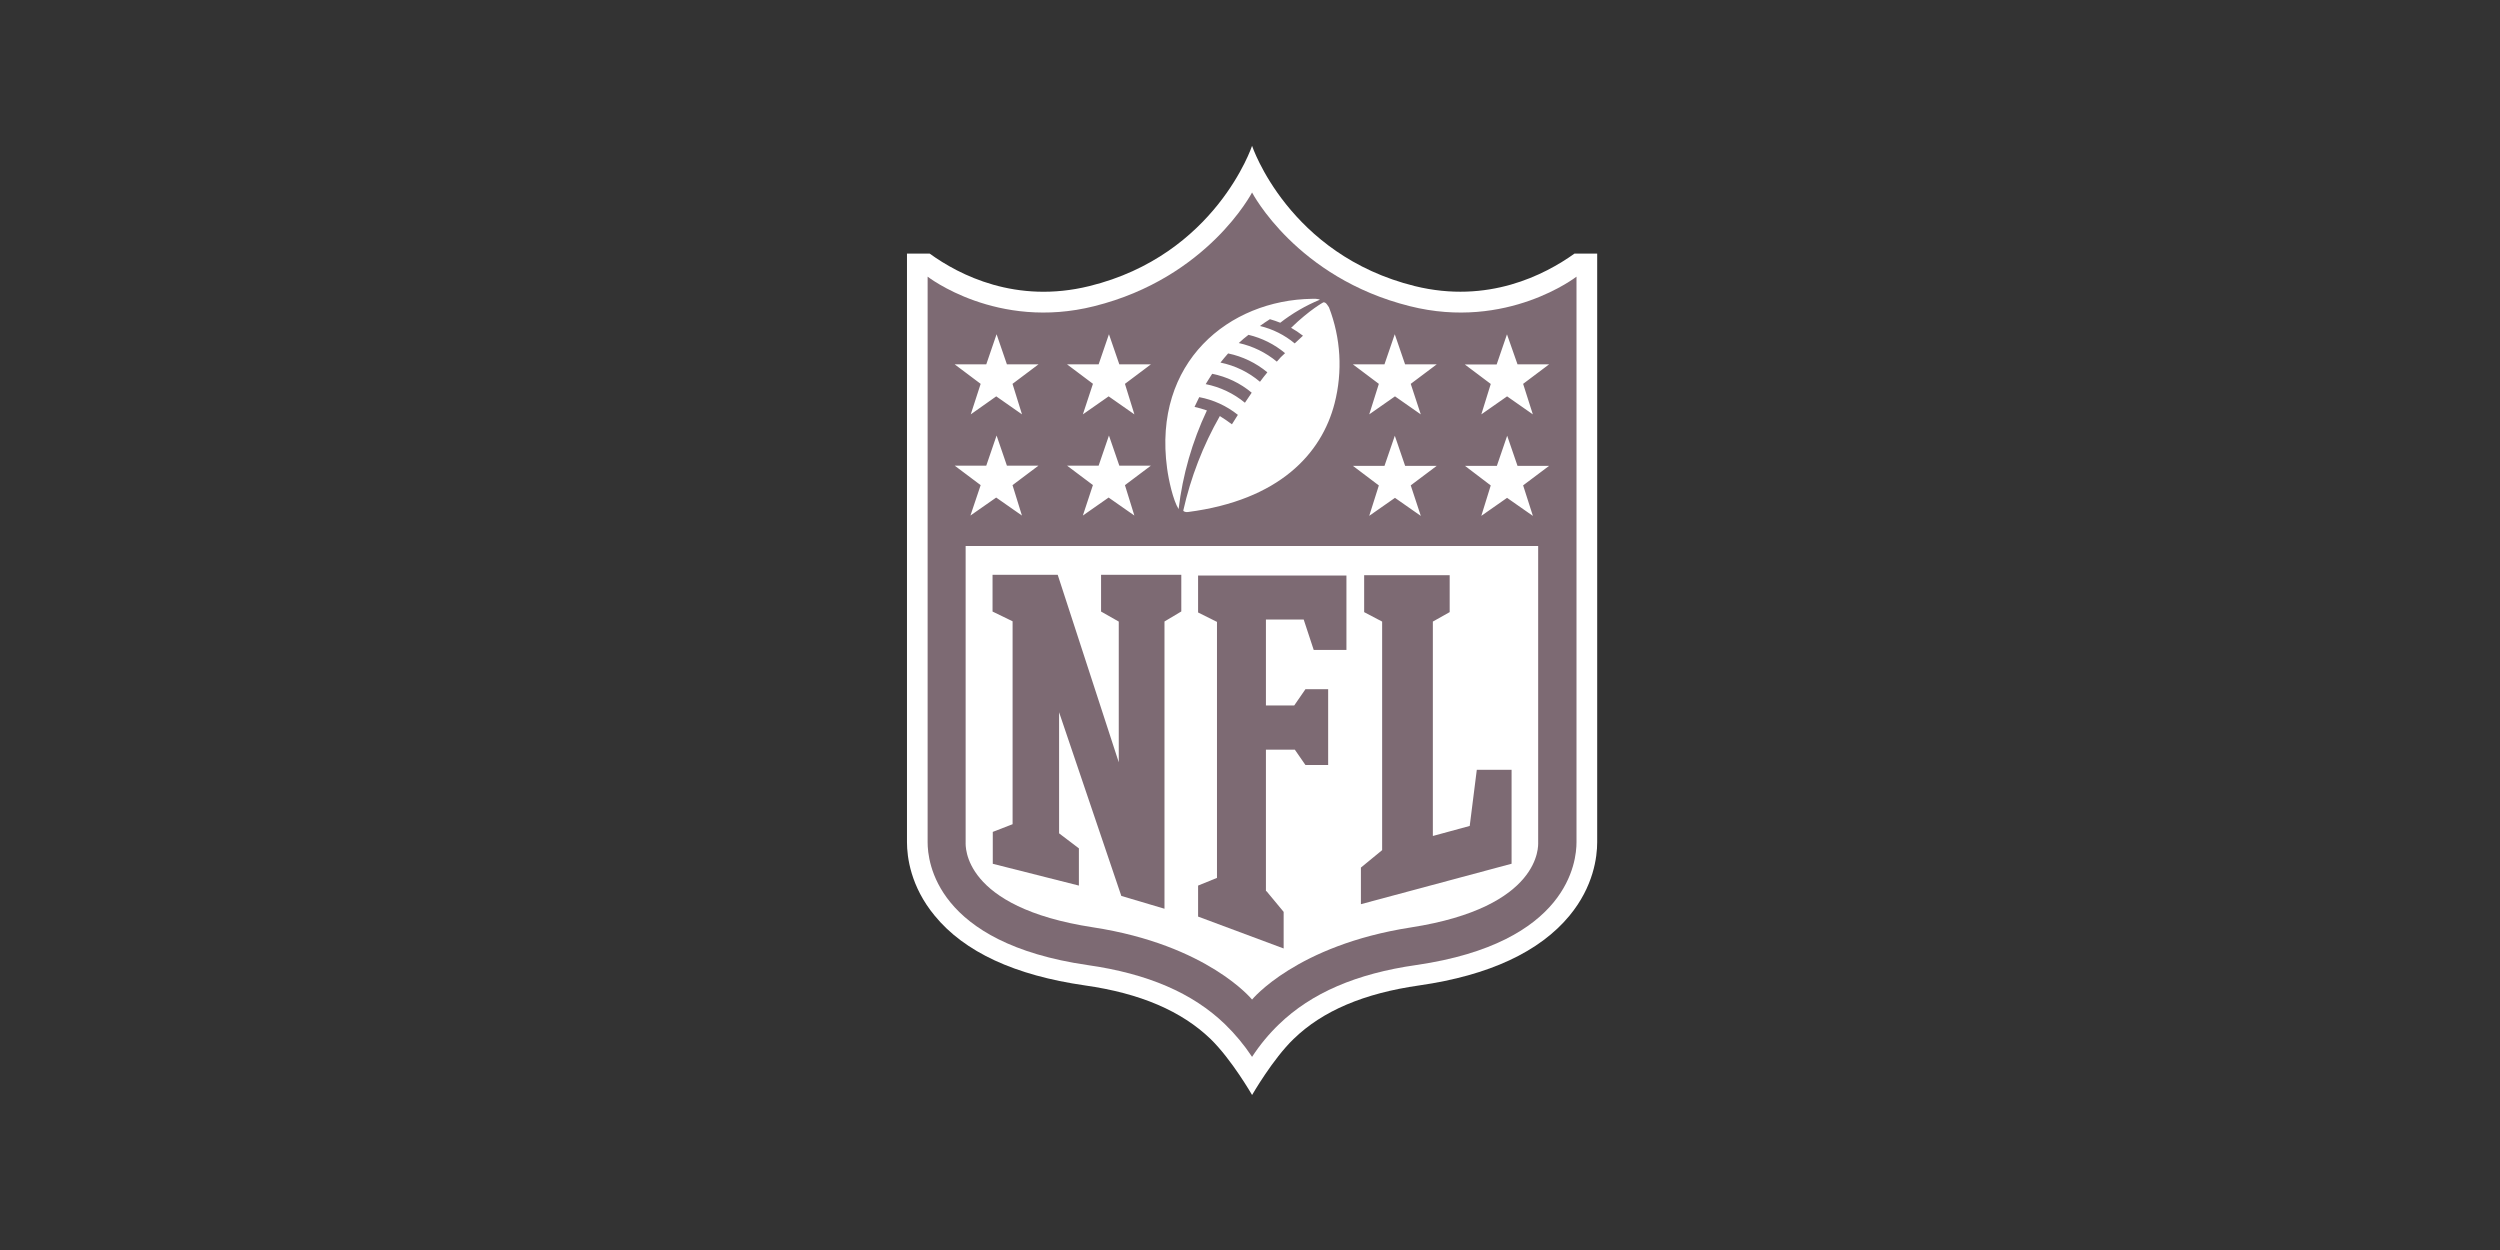 <?xml version="1.0" encoding="UTF-8"?>
<svg xmlns="http://www.w3.org/2000/svg" width="240" height="120" viewBox="0 0 240 120" fill="none">
  <rect x="0" y="0" width="240" height="120" fill="#333333" stroke="none"/>
  <path d="M151.146 24.348C148.294 26.389 142.851 29.195 135.829 27.467C123.68 24.46 120.198 14 120.198 14C120.198 14 116.716 24.488 104.569 27.467C97.547 29.195 92.11 26.417 89.252 24.348H87.07V80.849C87.07 82.266 87.411 85.101 89.733 87.909C92.586 91.395 97.435 93.635 104.145 94.599C109.497 95.36 113.431 97.072 116.206 99.734C118.245 101.718 120.2 105.12 120.2 105.12C120.2 105.12 122.21 101.634 124.194 99.734C126.969 97.041 130.932 95.36 136.255 94.599C142.967 93.635 147.807 91.366 150.667 87.909C152.989 85.101 153.33 82.266 153.33 80.849V24.348H151.146Z" fill="white"></path>
  <path d="M151.344 26.558C151.344 26.558 144.688 31.746 135.346 29.393C124.445 26.672 120.198 18.479 120.198 18.479C120.198 18.479 115.951 26.672 105.05 29.393C95.706 31.746 89.052 26.558 89.052 26.558V80.859C89.052 82.702 89.812 90.526 104.426 92.65C110.202 93.472 114.506 95.343 117.592 98.319C118.572 99.269 119.446 100.321 120.198 101.459C120.943 100.313 121.817 99.257 122.803 98.312C125.89 95.335 130.194 93.464 135.97 92.642C150.579 90.516 151.344 82.692 151.344 80.851V26.558Z" fill="#7D6A73"></path>
  <path d="M120.198 95.959C120.198 95.959 124.445 90.748 135.431 89.036C148.031 87.079 147.664 81.155 147.664 80.872V52.413H92.701V80.859C92.701 81.171 92.334 87.095 104.934 89.023C115.951 90.716 120.198 95.959 120.198 95.959Z" fill="white"></path>
  <path d="M107.401 73.194V59.672L105.702 58.708V55.184H113.405V58.699L111.79 59.663V87.239L107.646 86.009L101.672 68.375V79.999L103.574 81.444V85.016L95.307 82.924V79.862L97.209 79.124V59.644L95.284 58.708V55.184H101.541L107.403 73.187L107.401 73.194ZM121.586 85.556L123.23 87.54V91.054L115.017 87.992V85.016L116.83 84.278V59.701L115.016 58.797V55.249H129.258V62.392H126.116L125.154 59.473H121.529V67.723H124.247L125.323 66.163H127.503V73.442H125.323L124.304 71.968H121.529V85.547H121.586V85.556ZM130.647 86.804V83.287L132.685 81.614V59.672L130.959 58.765V55.22H139.169V58.763L137.554 59.67V80.254L141.093 79.29L141.772 73.904H145.112V82.918L130.643 86.802L130.647 86.804Z" fill="#7D6A73"></path>
  <path d="M94.143 46.574L91.651 44.703H94.681L95.672 41.81L96.663 44.703H99.692L97.201 46.574L98.106 49.493L95.634 47.765L93.161 49.493L94.143 46.574ZM104.93 46.574L102.438 44.703H105.468L106.459 41.81L107.455 44.703H110.485L107.994 46.574L108.899 49.493L106.427 47.765L103.954 49.493L104.917 46.574H104.93ZM94.143 36.85L91.651 34.979H94.681L95.672 32.086L96.663 34.979H99.692L97.201 36.85L98.112 39.779L95.639 38.05L93.192 39.779L94.143 36.85ZM104.93 36.85L102.438 34.979H105.468L106.459 32.086L107.455 34.979H110.485L107.994 36.85L108.901 39.779L106.429 38.05L103.956 39.779L104.918 36.86L104.93 36.85ZM147.15 49.522L144.678 47.793L142.206 49.522L143.111 46.603L140.64 44.724H143.698L144.689 41.831L145.682 44.724H148.712L146.22 46.595L147.154 49.514L147.15 49.522ZM136.39 49.522L133.917 47.793L131.445 49.522L132.369 46.603L129.882 44.724H132.911L133.902 41.831L134.893 44.724H137.923L135.431 46.595L136.394 49.514L136.39 49.522ZM147.152 39.779L144.68 38.05L142.207 39.779L143.113 36.86L140.621 34.988H143.679L144.67 32.096L145.682 34.979H148.712L146.22 36.85L147.152 39.779ZM136.392 39.779L133.919 38.05L131.447 39.779L132.369 36.85L129.878 34.979H132.908L133.898 32.086L134.889 34.979H137.923L135.431 36.85L136.394 39.779H136.392ZM127.044 29.024C127.299 28.996 127.44 29.308 127.582 29.505C128.717 32.446 128.905 35.667 128.121 38.72C126.875 43.568 122.796 48.018 114.047 49.153C113.857 49.182 113.623 49.125 113.595 49.012C114.307 45.831 115.49 42.773 117.105 39.941C117.501 40.196 117.898 40.45 118.265 40.734C118.406 40.507 118.577 40.253 118.836 39.827C117.758 38.964 116.485 38.38 115.127 38.126C115.127 38.126 114.873 38.665 114.675 39.062C115.077 39.153 115.474 39.266 115.863 39.403C114.452 42.392 113.535 45.589 113.146 48.872C112.608 48.022 112.183 46.036 112.041 44.96C110.654 34.752 117.986 28.794 125.972 28.686C126.51 28.657 126.708 28.771 126.708 28.771C125.346 29.334 124.066 30.078 122.904 30.983C122.58 30.852 122.249 30.739 121.913 30.643C121.601 30.833 121.263 31.069 120.951 31.295C122.179 31.587 123.322 32.159 124.292 32.967C124.547 32.74 124.802 32.486 125.085 32.229C124.723 31.949 124.342 31.695 123.944 31.468C125.776 29.699 127.044 29.024 127.044 29.024ZM119.513 38.663C119.703 38.379 119.937 38.039 120.163 37.699C119.071 36.785 117.766 36.161 116.369 35.884C116.143 36.224 115.747 36.877 115.747 36.877C117.131 37.152 118.424 37.766 119.513 38.663ZM120.958 36.651C121.185 36.339 121.411 36.055 121.666 35.743C120.578 34.84 119.285 34.217 117.9 33.929C117.645 34.212 117.391 34.524 117.164 34.808C118.564 35.093 119.869 35.727 120.958 36.651ZM122.573 34.722C122.815 34.427 123.08 34.153 123.366 33.901C122.347 33.052 121.146 32.45 119.855 32.143C119.53 32.389 119.219 32.652 118.923 32.932C120.266 33.228 121.519 33.841 122.577 34.718L122.573 34.722Z" fill="white"></path>
</svg>
